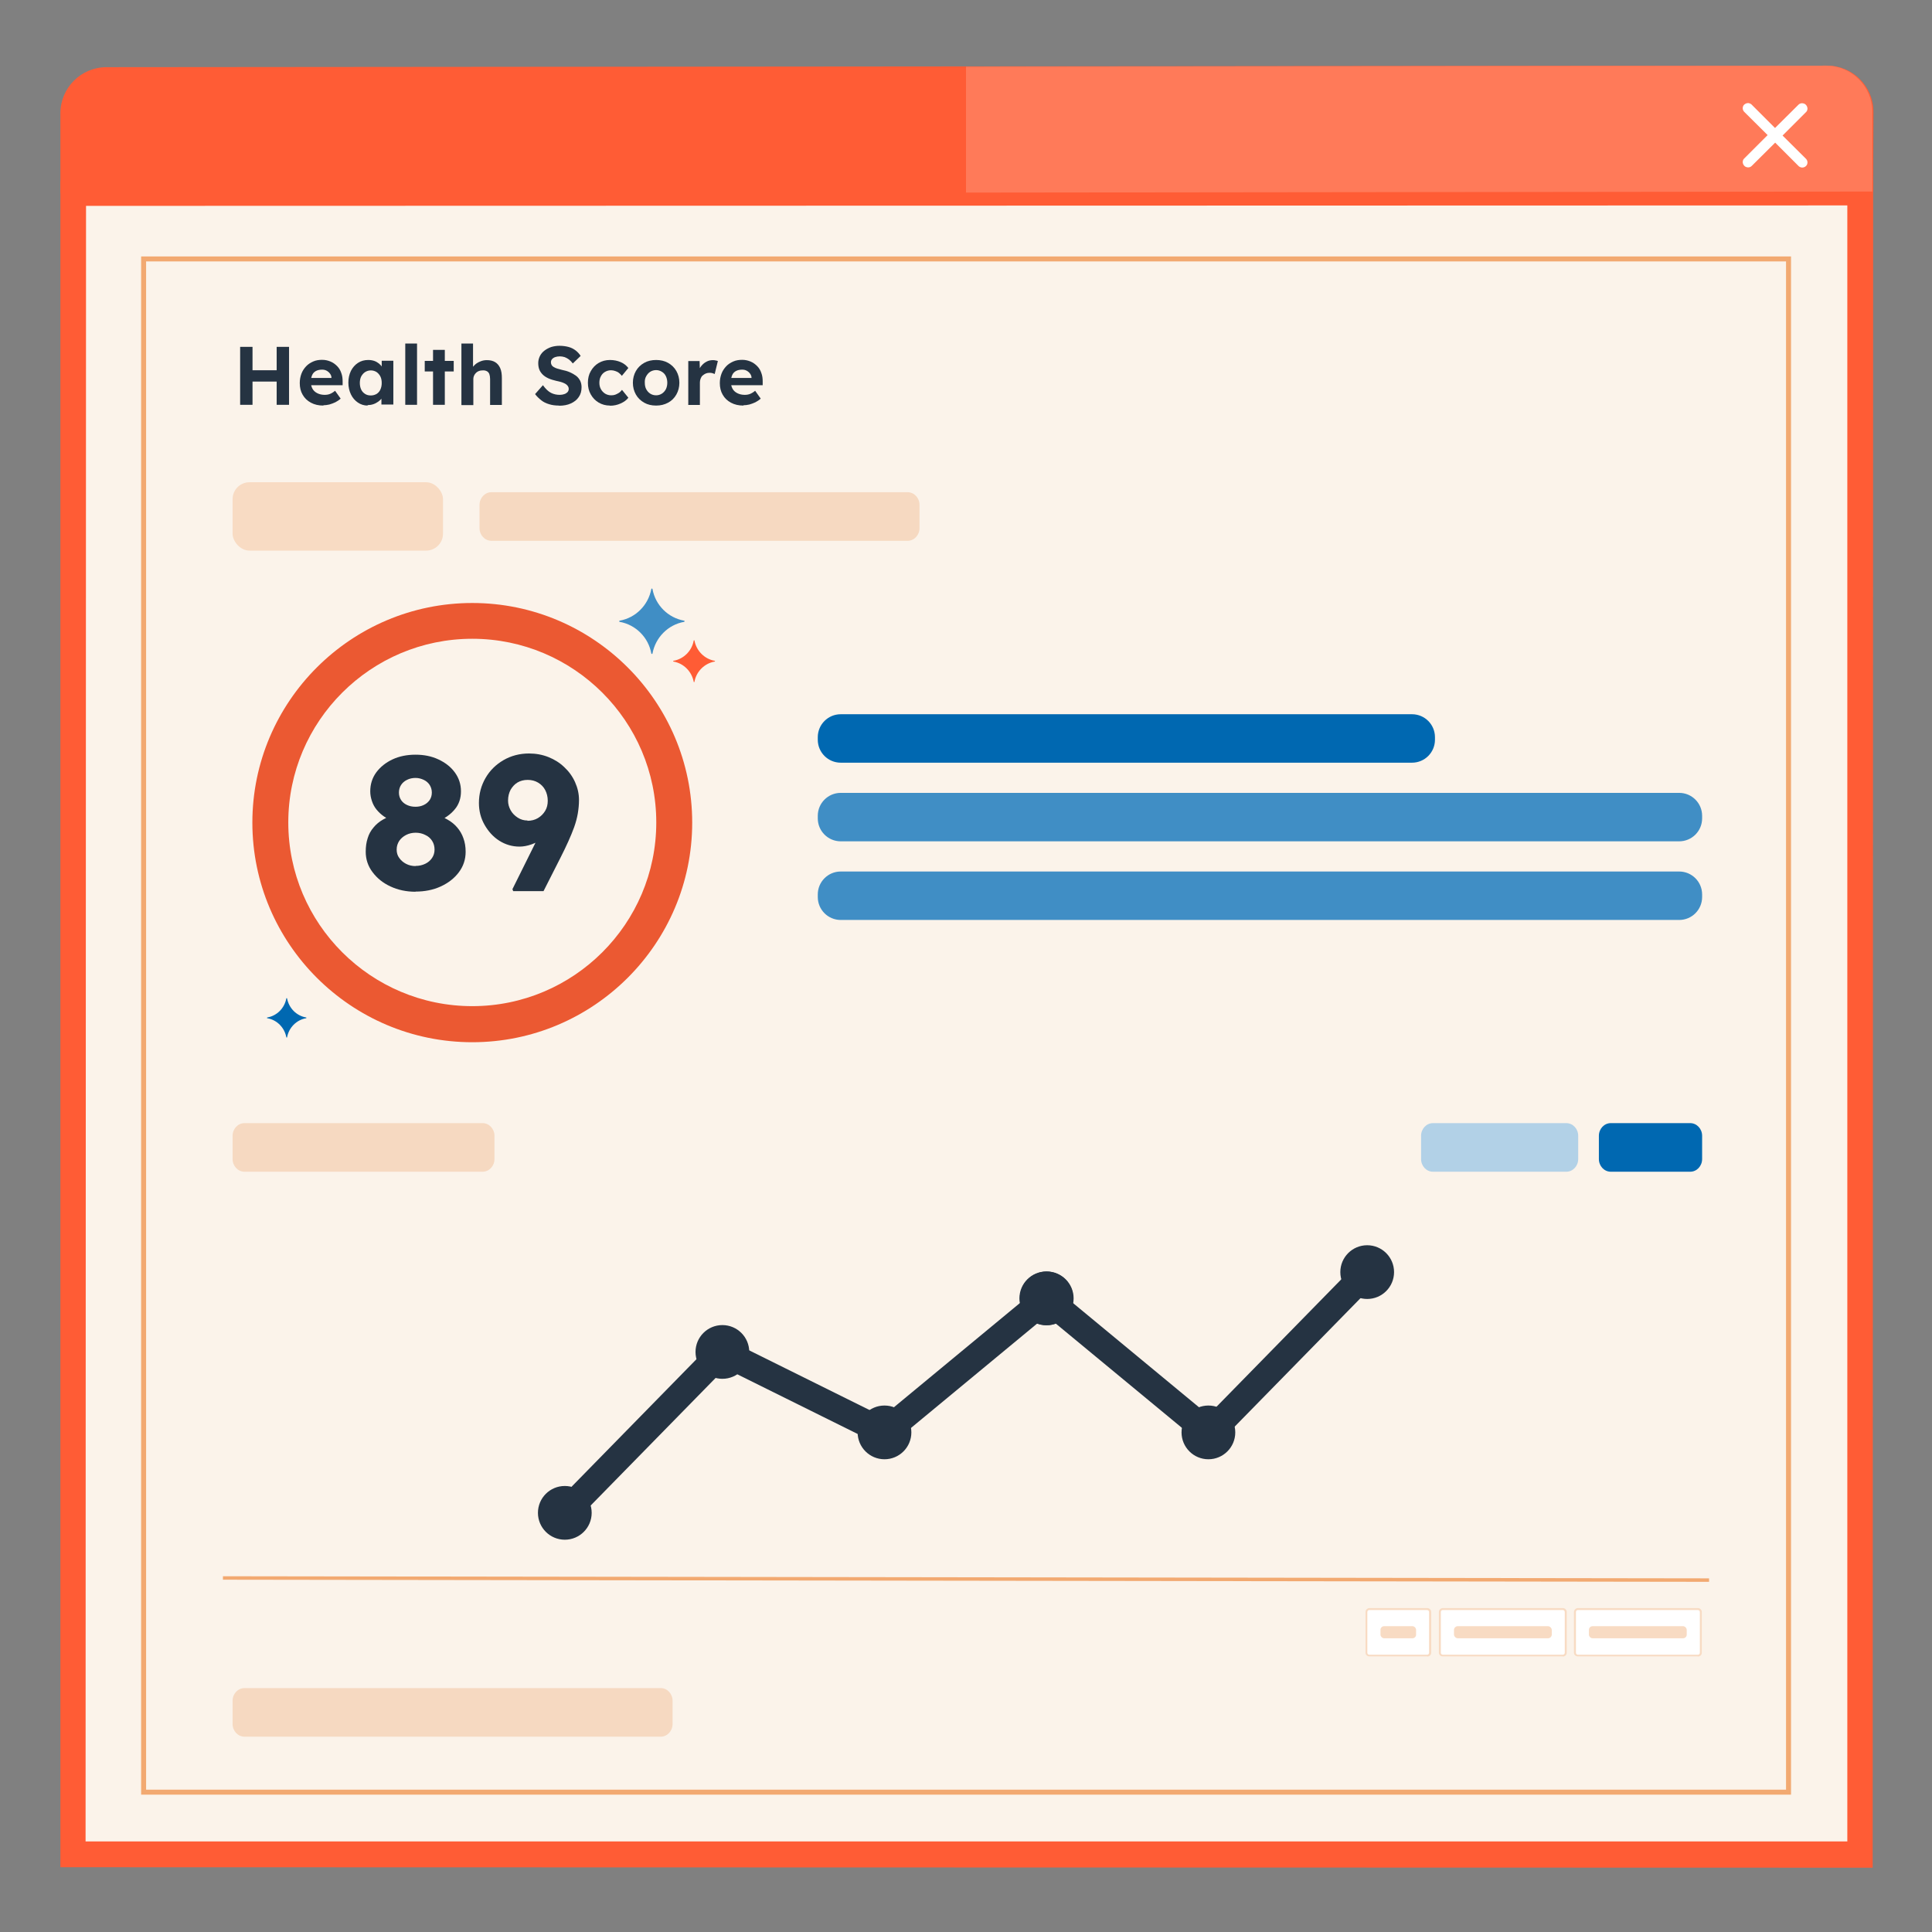 <?xml version="1.0" encoding="UTF-8"?>
<svg id="Layer_2" data-name="Layer 2" xmlns="http://www.w3.org/2000/svg" viewBox="0 0 128 128">
  <rect x="0" y="0" width="128" height="128" fill="#808080" stroke="none"/>
  <defs>
    <style>
      .cls-1 {
        fill-rule: evenodd;
      }

      .cls-1, .cls-2 {
        fill: #fff;
      }

      .cls-3 {
        fill: #ff5c35;
      }

      .cls-4 {
        fill: #fbf3ea;
      }

      .cls-5 {
        fill: #f6d9c1;
      }

      .cls-6 {
        isolation: isolate;
      }

      .cls-7 {
        fill: #0068b1;
      }

      .cls-8 {
        fill: #ff7a59;
      }

      .cls-9 {
        fill: #408ec5;
      }

      .cls-10 {
        fill: #eb5932;
      }

      .cls-11 {
        fill: #f8dbc3;
      }

      .cls-12 {
        fill: #253342;
      }

      .cls-13 {
        fill: #b2d1e7;
      }

      .cls-14 {
        fill: #f2a971;
      }
    </style>
  </defs>
  <g id="editor">
    <path class="cls-3" d="M124.1,12.69l-120.1.11v-5.29c0-1.69,1.37-3.06,3.06-3.06h0l114-.1c1.69,0,3.06,1.37,3.06,3.06l-.02,5.28Z"/>
    <rect class="cls-4" x="4.84" y="12.81" width="118.4" height="110.07"/>
    <path class="cls-3" d="M124.07,123.74l-120.07-.03V12h120.1l-.03,111.74ZM5.67,122h116.72V13.61l-116.69.03-.03,108.36Z"/>
    <path class="cls-8" d="M121,4.35l-57,.07v8.34l60.05-.07v-5.28c0-1.69-1.36-3.05-3.05-3.06Z"/>
  </g>
  <g>
    <g>
      <g>
        <g>
          <g>
            <path class="cls-14" d="M118.65,118.9H9.35V16.99h109.31v101.91ZM9.68,118.57h108.65V17.32H9.68v101.25Z"/>
            <path class="cls-5" d="M16.2,111.84h27.57c.44,0,.79.38.79.84v1.54c0,.46-.35.84-.79.84h-27.57c-.44,0-.79-.38-.79-.84v-1.54c0-.46.35-.84.79-.84Z"/>
            <path class="cls-5" d="M32.56,32.61h27.57c.44,0,.79.38.79.84v1.54c0,.46-.35.84-.79.84h-27.57c-.44,0-.79-.38-.79-.84v-1.54c0-.46.35-.84.79-.84Z"/>
            <path class="cls-5" d="M16.2,74.41h15.77c.44,0,.79.38.79.84v1.54c0,.46-.35.84-.79.84h-15.77c-.44,0-.79-.38-.79-.84v-1.54c0-.46.35-.84.79-.84Z"/>
            <path class="cls-7" d="M106.72,74.41h5.26c.44,0,.79.38.79.84v1.54c0,.46-.35.84-.79.84h-5.26c-.44,0-.79-.38-.79-.84v-1.54c0-.46.35-.84.79-.84Z"/>
            <path class="cls-13" d="M94.94,74.41h8.83c.44,0,.79.38.79.84v1.54c0,.46-.35.84-.79.84h-8.83c-.44,0-.79-.38-.79-.84v-1.54c0-.46.35-.84.79-.84Z"/>
            <rect class="cls-11" x="15.41" y="31.95" width="13.94" height="4.53" rx="1.12" ry="1.12"/>
          </g>
          <path class="cls-10" d="M31.29,69.05c-8.03,0-14.57-6.53-14.57-14.55s6.54-14.55,14.57-14.55,14.57,6.53,14.57,14.55-6.54,14.55-14.57,14.55ZM31.29,42.32c-6.72,0-12.19,5.46-12.19,12.17s5.47,12.17,12.19,12.17,12.19-5.46,12.19-12.17-5.47-12.17-12.19-12.17Z"/>
          <g>
            <path class="cls-12" d="M27.53,59.08c-.61,0-1.17-.12-1.66-.35-.5-.23-.89-.55-1.19-.95-.3-.4-.45-.85-.45-1.35,0-.33.04-.63.13-.9.08-.27.21-.5.39-.71.17-.21.39-.39.64-.53s.54-.27.86-.36l-.15.51c-.24-.09-.45-.21-.65-.34-.2-.14-.36-.29-.5-.46s-.24-.36-.31-.57-.11-.42-.11-.64c0-.47.13-.89.4-1.26.27-.36.63-.65,1.08-.86.45-.21.96-.31,1.52-.31s1.06.1,1.51.31c.45.21.82.49,1.09.86.27.37.41.78.41,1.26,0,.22-.03.43-.1.64-.07.2-.17.39-.31.55-.14.17-.3.32-.5.46s-.42.26-.67.36l-.11-.46c.29.08.56.18.8.32.25.14.46.31.64.52.18.21.32.45.41.71.1.27.15.57.15.9,0,.51-.15.96-.45,1.36-.3.4-.7.71-1.2.94-.5.23-1.06.34-1.67.34ZM27.53,57.37c.24,0,.45-.05.64-.14.19-.09.34-.22.45-.38s.17-.35.17-.56-.05-.41-.16-.58c-.11-.17-.25-.3-.45-.39-.19-.1-.41-.15-.64-.15s-.45.05-.64.15c-.19.1-.34.23-.45.39-.11.17-.17.36-.17.58,0,.2.05.39.17.55.11.16.26.29.45.39.19.1.4.15.64.15ZM27.53,53.45c.2,0,.39-.04.55-.12.17-.08.29-.19.39-.33.09-.14.14-.3.14-.49s-.05-.35-.14-.5c-.09-.14-.22-.26-.39-.34-.17-.08-.35-.13-.55-.13s-.4.04-.57.13c-.17.08-.3.2-.39.34-.09.14-.14.31-.14.5s.05.35.14.49c.09.14.22.25.39.33.17.08.35.12.57.12Z"/>
            <path class="cls-12" d="M34,59.04l-.05-.13,2.79-5.62.37.76c-.09.31-.22.58-.41.83-.19.25-.41.46-.67.64-.26.18-.53.32-.81.42s-.55.15-.8.15c-.48,0-.93-.13-1.34-.39-.41-.26-.73-.62-.98-1.06s-.37-.92-.37-1.44c0-.61.15-1.16.44-1.66.29-.5.69-.89,1.19-1.18s1.07-.44,1.69-.44c.46,0,.89.08,1.29.24.4.16.75.38,1.05.67.3.28.54.61.71.99s.26.77.26,1.18c0,.31-.03.6-.08.9-.05.29-.13.59-.24.9-.11.3-.24.62-.39.95-.15.33-.32.69-.52,1.08l-1.12,2.21h-2.01ZM34.94,54.38c.26,0,.5-.06.7-.18.2-.12.36-.28.48-.48s.17-.42.17-.67c0-.26-.06-.5-.17-.71-.11-.21-.27-.37-.47-.49-.2-.12-.43-.18-.69-.18s-.48.06-.67.17c-.19.11-.34.28-.46.48-.11.21-.17.45-.17.72,0,.23.06.44.17.64.11.2.27.36.47.49.2.13.41.19.65.19Z"/>
          </g>
          <path class="cls-7" d="M55.7,47.32h37.85c.84,0,1.52.68,1.52,1.52v.17c0,.84-.68,1.52-1.52,1.52h-37.85c-.84,0-1.52-.68-1.52-1.52v-.17c0-.84.68-1.52,1.52-1.52Z"/>
          <path class="cls-9" d="M55.7,52.53h55.55c.84,0,1.52.68,1.52,1.52v.17c0,.84-.68,1.52-1.52,1.52h-55.55c-.84,0-1.52-.68-1.52-1.52v-.17c0-.84.68-1.52,1.52-1.52Z"/>
          <path class="cls-9" d="M55.7,57.74h55.55c.84,0,1.52.68,1.52,1.52v.17c0,.84-.68,1.52-1.52,1.52h-55.55c-.84,0-1.52-.68-1.52-1.52v-.17c0-.84.68-1.52,1.52-1.52Z"/>
          <g class="cls-6">
            <path class="cls-12" d="M15.91,26.82v-3.84h.82v3.84h-.82ZM16.24,25.28v-.75h2.52v.75h-2.52ZM18.33,26.82v-3.84h.82v3.84h-.82Z"/>
            <path class="cls-12" d="M21.43,26.87c-.32,0-.59-.06-.83-.19-.24-.13-.42-.3-.55-.53-.13-.22-.19-.48-.19-.77,0-.23.04-.43.11-.62s.18-.35.31-.49c.13-.14.29-.24.47-.32.18-.08.38-.11.59-.11.2,0,.38.04.55.11.17.07.31.17.44.3s.22.28.28.46c.07.18.09.37.09.57v.24h-2.34l-.13-.48h1.82l-.09.1v-.12c0-.1-.04-.19-.1-.27-.06-.08-.13-.14-.22-.19s-.19-.07-.3-.07c-.16,0-.3.03-.41.09-.11.06-.2.15-.25.27s-.09.27-.09.44.04.33.11.46.18.23.32.3c.14.07.3.11.49.11.13,0,.25-.02.35-.06s.22-.11.34-.21l.37.52c-.11.1-.22.17-.35.24-.13.06-.26.11-.4.15-.14.03-.27.05-.4.05Z"/>
            <path class="cls-12" d="M24.36,26.87c-.24,0-.46-.07-.65-.2s-.35-.31-.46-.54c-.11-.23-.17-.49-.17-.78s.06-.55.17-.78c.12-.23.27-.4.47-.53.2-.13.42-.19.68-.19.14,0,.27.02.39.06.12.04.22.1.31.17s.17.16.23.25c.06.09.11.2.13.31l-.17-.03v-.71h.77v2.9h-.79v-.7l.18-.02c-.03.1-.08.2-.14.29-.07.09-.15.17-.25.24-.1.07-.21.13-.33.17-.12.04-.25.06-.38.06ZM24.57,26.2c.15,0,.27-.04.38-.1.11-.07.2-.17.25-.29.06-.13.09-.27.09-.44s-.03-.31-.09-.43c-.06-.12-.15-.22-.25-.29-.11-.07-.24-.11-.38-.11s-.27.04-.38.11c-.11.07-.19.17-.26.29-.06.12-.09.27-.09.43s.03.32.09.44c.06.13.15.22.26.29.11.07.23.1.38.1Z"/>
            <path class="cls-12" d="M26.85,26.82v-4.06h.78v4.06h-.78Z"/>
            <path class="cls-12" d="M28.14,24.61v-.7h1.92v.7h-1.92ZM28.69,26.82v-3.64h.78v3.64h-.78Z"/>
            <path class="cls-12" d="M30.57,26.82v-4.06h.77v1.75l-.15.07c.04-.13.11-.25.22-.36.1-.11.23-.2.38-.26.15-.07.3-.1.46-.1.22,0,.4.04.55.13.15.09.26.22.34.4s.11.4.11.66v1.78h-.78v-1.72c0-.13-.02-.24-.05-.33-.04-.09-.09-.15-.17-.19-.08-.04-.17-.06-.28-.05-.09,0-.17.01-.24.04-.08.03-.14.07-.19.12-.05.05-.1.11-.13.18s-.05.14-.05.21v1.75h-.78Z"/>
            <path class="cls-12" d="M37.03,26.87c-.24,0-.46-.03-.65-.09-.2-.06-.37-.14-.52-.26s-.29-.25-.41-.41l.52-.59c.18.25.36.42.54.51.18.09.37.13.58.13.11,0,.21-.02.3-.05.09-.03.16-.08.21-.13.05-.06.08-.13.08-.21,0-.06-.01-.11-.04-.16-.03-.05-.06-.09-.11-.13-.05-.04-.1-.07-.17-.1-.07-.03-.14-.06-.22-.08-.08-.02-.17-.04-.26-.06-.21-.05-.38-.1-.54-.17-.15-.07-.28-.15-.38-.25s-.18-.21-.23-.34c-.05-.13-.07-.27-.07-.43s.04-.32.11-.46c.07-.14.17-.26.3-.36s.28-.18.45-.24c.17-.05.35-.08.54-.08.23,0,.44.03.62.08.18.05.33.13.46.23s.24.22.33.36l-.52.5c-.08-.1-.16-.19-.25-.26s-.19-.12-.29-.16c-.1-.03-.21-.05-.32-.05-.12,0-.23.02-.31.05-.09.03-.16.08-.21.14s-.07.13-.07.21c0,.07.02.12.05.18.03.05.08.1.14.13.06.04.14.07.23.1s.18.05.29.08c.2.04.38.09.54.16.16.07.3.15.42.24.12.09.2.2.27.33.06.13.09.27.09.42,0,.26-.06.48-.19.66-.12.18-.3.32-.52.42s-.48.15-.77.15Z"/>
            <path class="cls-12" d="M40.41,26.87c-.28,0-.53-.07-.75-.2s-.39-.31-.52-.54c-.13-.23-.19-.48-.19-.77s.06-.55.19-.77c.13-.23.3-.41.52-.54s.47-.2.75-.2c.26,0,.5.05.71.14.22.09.38.23.51.39l-.43.52c-.05-.07-.12-.13-.19-.19s-.16-.1-.25-.13-.18-.05-.28-.05c-.15,0-.28.04-.4.11s-.21.17-.27.29c-.07.12-.1.27-.1.43s.03.29.1.42.16.22.28.3c.12.07.25.11.4.11.1,0,.19-.01.27-.04.08-.03.16-.07.24-.12s.14-.12.21-.2l.42.52c-.12.16-.29.28-.51.38s-.46.15-.7.15Z"/>
            <path class="cls-12" d="M43.47,26.87c-.3,0-.56-.06-.79-.19-.23-.13-.42-.31-.55-.54s-.2-.49-.2-.78.07-.55.2-.78.32-.41.55-.54c.23-.13.5-.19.79-.19s.56.06.79.19.42.31.55.54.2.49.2.78-.07.55-.2.78-.31.41-.55.54-.5.19-.79.19ZM43.47,26.19c.14,0,.27-.04.38-.11.11-.07.2-.17.27-.3.06-.13.09-.27.09-.42,0-.16-.03-.3-.09-.43-.06-.13-.15-.23-.27-.3-.11-.07-.24-.11-.38-.11s-.28.04-.39.11-.2.17-.27.3c-.07.12-.1.27-.09.43,0,.16.03.3.09.42.07.13.16.23.27.3s.24.11.39.11Z"/>
            <path class="cls-12" d="M45.6,26.82v-2.9h.75l.03.93-.13-.19c.04-.15.12-.29.21-.41.1-.12.21-.22.35-.29.13-.07.27-.1.42-.1.06,0,.12,0,.18.02.06.01.11.02.15.04l-.21.86s-.09-.04-.16-.06c-.06-.02-.13-.02-.2-.02-.09,0-.17.02-.24.05s-.14.08-.2.13-.1.12-.13.2-.05.16-.05.25v1.5h-.79Z"/>
            <path class="cls-12" d="M49.26,26.87c-.32,0-.59-.06-.83-.19-.24-.13-.42-.3-.55-.53-.13-.22-.19-.48-.19-.77,0-.23.04-.43.11-.62s.18-.35.31-.49c.13-.14.29-.24.47-.32.18-.08.38-.11.59-.11.2,0,.38.04.55.11.17.07.31.17.44.3s.22.28.28.46c.07.18.09.37.09.57v.24h-2.34l-.13-.48h1.82l-.09.1v-.12c0-.1-.04-.19-.1-.27-.06-.08-.13-.14-.22-.19s-.19-.07-.3-.07c-.16,0-.3.03-.41.09-.11.06-.2.15-.25.27s-.09.27-.09.44.04.33.11.46.18.23.32.3c.14.07.3.11.49.11.13,0,.25-.02.35-.06s.22-.11.34-.21l.37.52c-.11.1-.22.17-.35.24-.13.06-.26.11-.4.15-.14.03-.27.05-.4.05Z"/>
          </g>
        </g>
        <g>
          <g>
            <polygon class="cls-12" points="38.05 100.85 36.78 99.61 47.67 88.49 58.48 93.85 68.78 85.33 69.91 86.7 58.73 95.95 48.04 90.65 38.05 100.85"/>
            <circle class="cls-12" cx="69.35" cy="86.02" r="1.78"/>
            <circle class="cls-12" cx="58.6" cy="94.9" r="1.78"/>
            <circle class="cls-12" cx="47.86" cy="89.57" r="1.78"/>
            <circle class="cls-12" cx="37.42" cy="100.23" r="1.78"/>
            <polygon class="cls-12" points="80.78 95.56 79.5 94.32 90.39 83.2 90.76 85.37 80.78 95.56"/>
            <circle class="cls-12" cx="90.58" cy="84.28" r="1.78"/>
          </g>
          <g>
            <polygon class="cls-12" points="79.94 95.95 68.75 86.7 69.88 85.33 80.18 93.85 79.94 95.95"/>
            <circle class="cls-12" cx="69.32" cy="86.02" r="1.78"/>
            <circle class="cls-12" cx="80.06" cy="94.9" r="1.78"/>
          </g>
        </g>
      </g>
      <g>
        <g>
          <path class="cls-2" d="M104.54,106.61h7.96c.1,0,.19.08.19.19v2.7c0,.1-.08.19-.19.19h-7.96c-.1,0-.19-.08-.19-.19v-2.7c0-.1.08-.19.19-.19Z"/>
          <path class="cls-11" d="M112.49,109.74h-7.96c-.14,0-.25-.11-.25-.24v-2.7c0-.14.11-.25.25-.26h7.96c.14,0,.26.11.26.26h0v2.7c0,.14-.11.24-.24.25,0,0,0,0-.01,0ZM104.53,106.67c-.07,0-.12.06-.12.13v2.7c0,.07.05.12.12.13h7.96c.07,0,.13-.06.13-.13h0v-2.7c0-.07-.06-.13-.13-.13h-7.96Z"/>
          <rect class="cls-11" x="105.27" y="107.74" width="6.48" height=".8" rx=".24" ry=".24"/>
        </g>
        <g>
          <path class="cls-2" d="M95.59,106.61h7.96c.1,0,.19.08.19.19v2.7c0,.1-.08.19-.19.19h-7.96c-.1,0-.19-.08-.19-.19v-2.7c0-.1.08-.19.19-.19Z"/>
          <path class="cls-11" d="M103.54,109.74h-7.96c-.14,0-.25-.11-.25-.24v-2.7c0-.14.11-.25.25-.26h7.96c.14,0,.26.11.26.26h0v2.7c0,.14-.11.24-.24.25,0,0,0,0-.01,0ZM95.58,106.67c-.07,0-.12.06-.12.13v2.7c0,.07.05.12.12.13h7.96c.07,0,.13-.06.13-.13h0v-2.7c0-.07-.06-.13-.13-.13h-7.96Z"/>
          <rect class="cls-11" x="96.33" y="107.74" width="6.48" height=".8" rx=".25" ry=".25"/>
        </g>
        <g>
          <path class="cls-2" d="M90.73,106.61h3.84c.1,0,.19.08.19.19v2.7c0,.1-.08.19-.19.19h-3.84c-.1,0-.19-.08-.19-.19v-2.7c0-.1.08-.19.19-.19Z"/>
          <path class="cls-11" d="M94.56,109.74h-3.84c-.14,0-.25-.11-.25-.24v-2.7c0-.14.11-.25.25-.26h3.84c.14,0,.26.11.26.26h0v2.7c0,.14-.11.24-.24.25,0,0,0,0-.01,0ZM90.71,106.67c-.07,0-.12.06-.12.13v2.7c0,.07.05.12.12.13h3.84c.07,0,.13-.06.13-.13h0v-2.7c0-.07-.06-.13-.13-.13h-3.84Z"/>
          <rect class="cls-11" x="91.46" y="107.74" width="2.36" height=".8" rx=".24" ry=".24"/>
        </g>
      </g>
    </g>
    <polygon class="cls-14" points="113.23 104.8 113.2 104.8 14.77 104.66 14.77 104.43 14.8 104.43 113.23 104.57 113.23 104.8"/>
  </g>
  <path class="cls-1" d="M115.81,6.83c.08,0,.15.03.22.08l1.57,1.57,1.55-1.54c.06-.06.14-.1.23-.1.08,0,.17.02.24.08.09.08.12.17.13.26,0,.08-.02.17-.08.23l-1.57,1.57,1.55,1.54c.07.07.1.16.1.24s-.03.18-.1.24c-.07.07-.16.1-.25.1-.08,0-.15-.03-.22-.08l-1.57-1.57-1.55,1.54c-.06.06-.14.1-.23.1-.08,0-.17-.02-.24-.08-.09-.08-.12-.17-.13-.26,0-.08.02-.17.08-.23l1.57-1.57-1.55-1.54c-.07-.07-.1-.16-.1-.24s.03-.18.1-.24.16-.1.25-.1Z"/>
  <g id="mobile_payment" data-name="mobile payment">
    <path class="cls-7" d="M17.71,67.41c.64-.11,1.14-.62,1.26-1.26,0-.03.04-.03.05,0,.12.64.62,1.15,1.26,1.26.03,0,.03.04,0,.05-.64.11-1.14.62-1.26,1.26,0,.03-.04.03-.05,0-.12-.64-.62-1.15-1.26-1.26-.03,0-.03-.04,0-.05Z"/>
    <path class="cls-3" d="M44.62,43.78c.68-.12,1.22-.66,1.34-1.34,0-.03.05-.03.05,0,.13.68.66,1.22,1.34,1.34.03,0,.03.05,0,.05-.68.12-1.22.66-1.34,1.34,0,.03-.05.03-.05,0-.13-.68-.66-1.22-1.34-1.34-.03,0-.03-.05,0-.05Z"/>
    <path class="cls-9" d="M41.06,41.12c1.06-.19,1.89-1.03,2.09-2.09,0-.05.07-.05.08,0,.19,1.06,1.03,1.9,2.09,2.09.05,0,.05.07,0,.08-1.06.19-1.89,1.03-2.09,2.09,0,.05-.07.05-.08,0-.19-1.06-1.03-1.9-2.09-2.09-.05,0-.05-.07,0-.08Z"/>
  </g>
</svg>
